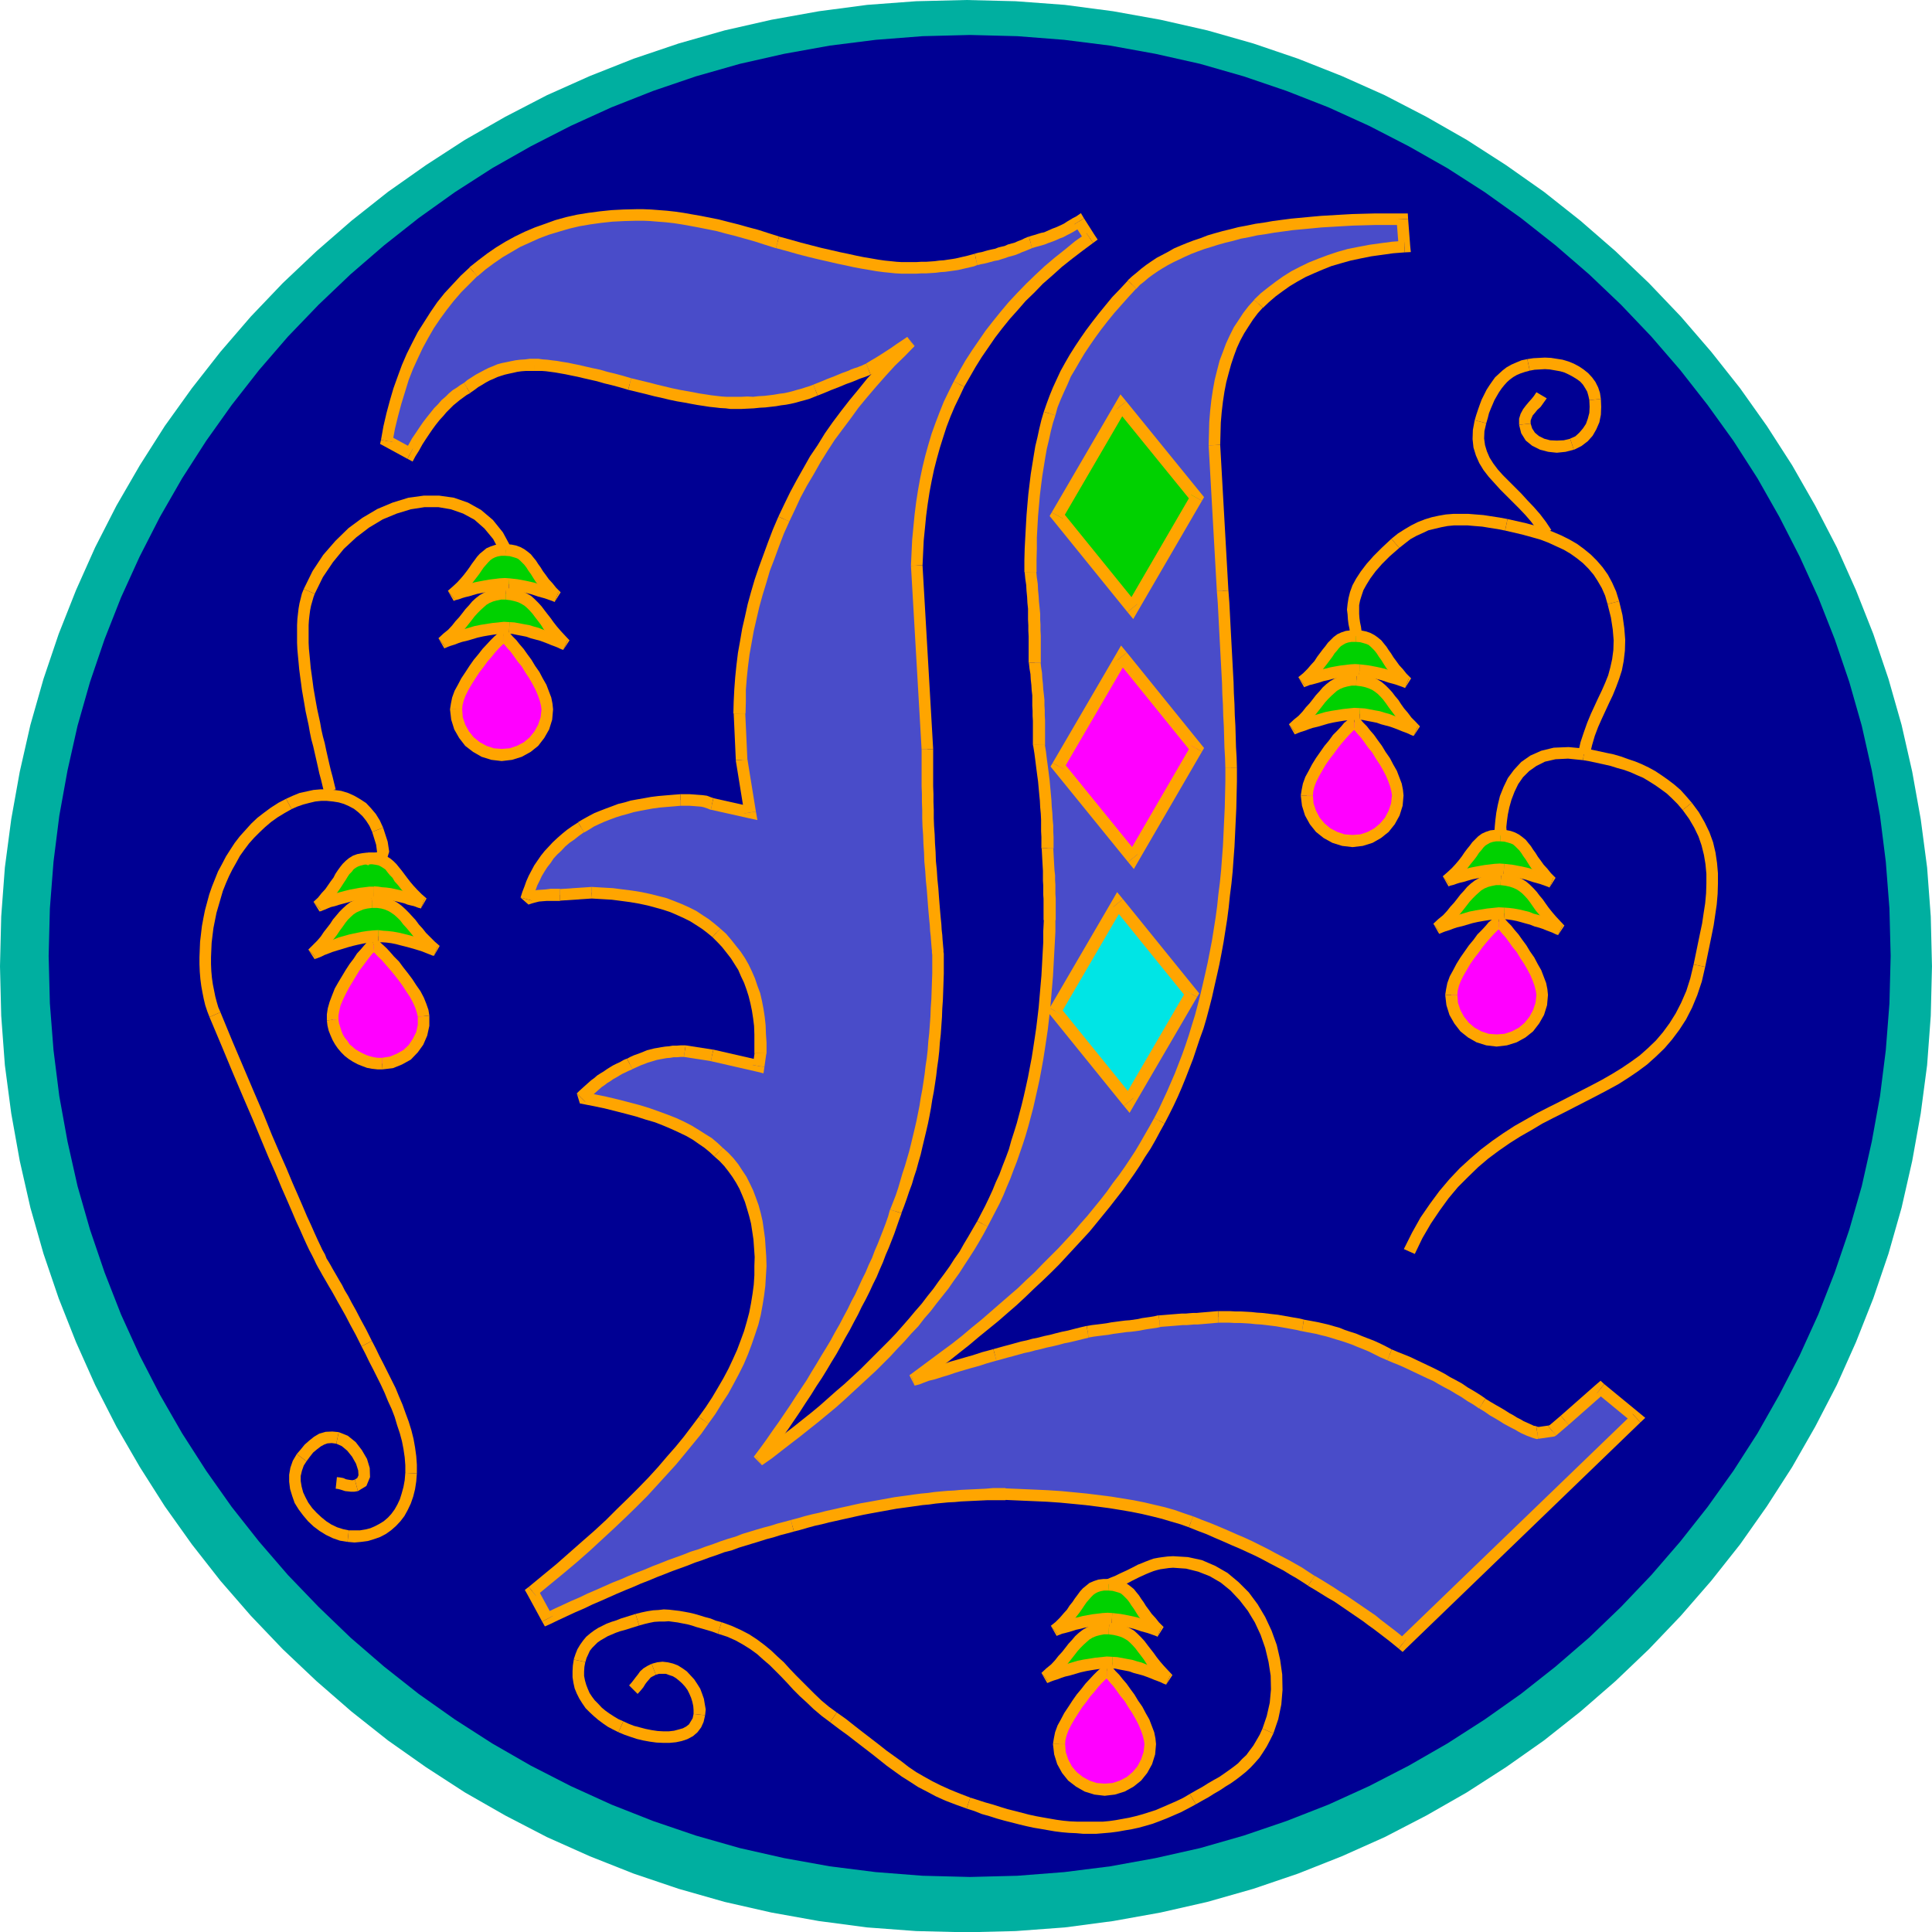 <svg xmlns="http://www.w3.org/2000/svg" width="6.354in" height="610.08" fill-rule="evenodd" stroke-linecap="round" preserveAspectRatio="none" viewBox="0 0 6354 6355"><style>.pen1{stroke:none}.brush4{fill:#f0f}.brush5{fill:orange}.brush6{fill:#00d100}</style><path d="m0 3178 4-164 12-161 21-159 28-156 35-154 43-151 50-148 57-144 63-141 70-137 77-133 82-129 89-124 94-120 100-116 105-110 111-105 115-100 120-95 125-88 128-83 133-76 137-71 141-63 144-57 148-50 151-43 154-35 156-28 159-21 161-12 164-4 163 4 162 12 159 21 156 28 154 35 151 43 147 50 144 57 141 63 137 71 133 76 129 83 125 88 120 95 115 100 110 105 105 110 100 116 95 120 88 124 83 129 76 133 71 137 63 141 57 144 50 148 43 151 35 154 28 156 21 159 12 161 4 164-4 163-12 162-21 159-28 156-35 154-43 151-50 147-57 144-63 141-71 137-76 133-83 129-88 125-95 120-100 115-105 110-110 105-115 100-120 95-125 88-129 83-133 76-137 71-141 63-144 57-147 50-151 43-154 35-156 28-159 21-162 12-163 4-164-4-161-12-159-21-156-28-154-35-151-43-148-50-144-57-141-63-137-71-133-76-128-83-125-88-120-95-115-100-111-105-105-110-100-115-94-120-89-125-82-129-77-133-70-137-63-141-57-144-50-147-43-151-35-154-28-156-21-159-12-162-4-163z" class="pen1" style="fill:#00afa0"/><path d="m160 3144 4-156 12-154 19-151 27-149 33-147 41-144 48-141 54-137 61-134 67-131 73-127 79-123 84-118 90-115 95-110 101-105 105-100 110-95 114-90 119-85 123-79 127-72 131-67 134-61 137-54 141-48 144-41 146-33 150-27 151-19 154-12 156-4 156 4 154 12 151 19 149 27 147 33 143 41 141 48 138 54 134 61 130 67 127 72 123 79 119 85 114 90 110 95 105 100 100 105 95 110 90 115 85 118 79 123 72 127 67 131 61 134 54 137 48 141 41 144 33 147 27 149 19 151 12 154 4 156-4 156-12 154-19 151-27 149-33 147-41 143-48 141-54 138-61 134-67 130-72 127-79 123-85 119-90 114-95 110-100 105-105 101-110 95-114 90-119 84-123 79-127 73-130 67-134 61-138 54-141 48-143 41-147 33-149 27-151 19-154 12-156 4-156-4-154-12-151-19-150-27-146-33-144-41-141-48-137-54-134-61-131-67-127-73-123-79-119-84-114-90-110-95-105-101-101-105-95-110-90-114-84-119-79-123-73-127-67-130-61-134-54-138-48-141-41-143-33-147-27-149-19-151-12-154-4-156z" class="pen1" style="fill:#000093"/><path d="M1094 3354v-16l3-18 5-19 8-20 9-21 11-20 12-20 12-20 12-19 13-17 11-16 11-13 10-12 8-8 6-6 3-2 3 2 6 4 9 8 11 11 12 12 13 15 15 16 14 18 15 19 14 19 13 20 13 19 10 19 8 19 6 18 3 16v30l-6 28-12 26-16 23-20 20-25 14-27 11-30 4h-15l-16-2-14-3-14-5-14-6-13-7-13-8-11-9-11-10-9-12-9-12-7-12-6-14-5-14-4-15-2-15z" class="pen1 brush4"/><path fill-rule="nonzero" d="M1226 3088h-1l-13 6-7 7-8 9-11 13-12 13-11 17-13 17-13 20-12 20-12 20-12 21-9 23-8 21-6 21-3 20v20l38-4v-12l3-16 4-17 8-19 9-19 10-19 12-20 12-20 11-18 13-17 11-15 10-13 9-11 8-7 5-5-7 2h-1z" class="pen1 brush5"/><path fill-rule="nonzero" d="m1412 3340-3-19-7-20-8-20-11-21-14-20-13-20-15-20-15-19-14-19-16-16-13-15-12-13-12-11-10-9-7-5-16-5 4 38-10-1 5 3 8 7 10 11 12 11 13 15 14 16 14 17 15 19 13 18 13 20 12 18 9 17 8 18 5 16 3 13z" class="pen1 brush5"/><path fill-rule="nonzero" d="m1258 3517 34-4 30-12 29-16 23-24 18-25 13-30 7-32v-34l-38 4v26l-5 24-11 22-14 21-17 16-21 12-24 10-26 4z" class="pen1 brush5"/><path fill-rule="nonzero" d="m1075 3356 2 17 4 17 6 15 7 16 8 14 9 13 11 13 12 12 13 10 14 9 15 8 15 6 16 6 16 3 18 2h17l-2-38h-13l-14-2-12-3-12-4-13-6-11-6-12-7-9-8-10-8-7-11-9-11-6-10-5-12-4-13-4-13-2-13z" class="pen1 brush5"/><path d="M1244 3079h-17l-17 2-18 3-19 4-18 4-18 5-17 5-17 6-16 5-14 5-13 5-11 5-9 4-7 2-5 2-1 1 16-15 14-15 13-15 11-15 11-14 10-14 9-13 10-13 9-11 10-10 11-10 11-8 13-6 14-6 16-3 18-2h18l17 2 14 4 14 6 12 7 11 8 11 10 11 11 10 12 11 12 11 14 12 14 12 14 14 15 16 15 17 15-1-1-4-1-6-2-8-3-10-4-11-4-13-4-13-5-15-4-15-4-16-4-16-4-16-3-16-2-15-1-15-1z" class="pen1 brush6"/><path fill-rule="nonzero" d="m1014 3123 21 32 2-2h2l8-3 10-4 10-5 13-5 13-5 16-5 17-5 16-5 18-5 17-4 19-4 17-3 15-2 16 1v-40l-18 1-19 2-19 3-19 4-19 4-18 5-18 5-17 7-16 5-15 5-13 5-12 5-8 4-6 1-8 4 21 32z" class="pen1 brush5"/><path fill-rule="nonzero" d="m1222 2948-20 2-19 3-16 7-15 7-13 10-12 11-11 11-10 12-11 13-9 14-10 13-11 14-10 15-12 14-14 14-15 15 26 28 17-15 14-16 14-16 12-15 11-14 10-15 9-12 9-13 8-10 9-9 10-9 9-6 11-5 12-5 13-3 16-2z" class="pen1 brush5"/><path fill-rule="nonzero" d="m1427 3144 19-33-16-14-15-15-14-14-11-14-12-13-11-15-11-12-11-12-12-12-12-11-12-9-14-8-16-7-17-5-20-2h-20l2 38h16l14 2 11 3 12 5 10 6 10 7 10 9 10 10 9 12 11 12 11 13 12 15 13 14 14 16 17 15 18 16 19-33z" class="pen1 brush5"/><path fill-rule="nonzero" d="M1244 3099h14l14 1 15 2 15 3 15 4 16 4 15 4 14 4 13 4 13 4 10 4 10 4 8 3 7 3h3l1 1 14-36-1-1-5-2-5-1-8-3-10-4-12-4-13-4-13-6-16-4-15-4-16-4-17-4-17-3-17-2-16-1-16-2z" class="pen1 brush5"/><path d="M1230 2935h-14l-15 2-16 2-15 3-16 3-15 4-15 4-15 4-13 4-13 4-11 4-9 4-8 3-6 2-4 1-1 1 16-15 13-15 12-14 10-14 9-13 9-13 7-12 7-11 7-10 8-9 8-9 9-7 10-6 11-4 14-3 15-2h16l14 2 12 3 11 5 10 6 9 7 8 9 8 10 9 10 8 12 10 12 10 13 12 14 13 14 15 15 17 15h-1l-3-2-5-1-7-2-8-3-10-3-11-3-11-4-13-3-13-3-13-3-14-3-13-2-14-1-13-2h-12z" class="pen1 brush6"/><path fill-rule="nonzero" d="m1031 2966 20 32 1-1h3l7-3 8-3 9-4 10-4 13-3 12-4 15-4 15-4 14-4 16-3 14-3 15-2 14-2h13v-38h-15l-16 2-17 2-16 3-16 3-16 4-15 4-15 4-14 4-13 5-12 4-9 4-8 3-5 1-5 2-1 1 20 32z" class="pen1 brush5"/><path fill-rule="nonzero" d="m1208 2804-17 2-16 3-14 5-13 8-11 9-10 10-8 10-8 11-8 12-6 12-9 12-9 13-9 13-12 13-12 15-15 14 26 28 17-16 14-15 12-15 11-15 9-13 9-14 8-12 6-10 6-9 8-8 6-8 7-5 7-4 8-3 12-3 13-2z" class="pen1 brush5"/><path fill-rule="nonzero" d="m1384 2988 19-33-16-14-14-14-13-14-11-13-10-13-9-12-9-12-9-11-8-10-10-10-11-9-12-7-14-6-14-4-17-2h-18l2 38h14l11 2 10 2 8 4 8 5 7 5 6 8 8 10 9 9 7 12 11 12 10 13 13 15 13 14 16 16 18 16 19-33z" class="pen1 brush5"/><path fill-rule="nonzero" d="M1230 2954v1l10-1 13 2 14 1 11 2 14 3 13 3 13 3 12 3 10 4 12 3 9 2 8 3 8 3h3l1 1 3 1 14-36 1 1-5-3-7-2-6-1-8-3-11-4-10-3-12-4-14-3-13-3-13-3-14-3-15-2-14-1-13-2-14-1v1z" class="pen1 brush5"/><path d="m1500 2333 2-16 4-18 7-19 10-19 11-20 13-20 13-20 14-19 14-18 14-17 13-15 12-13 11-11 9-8 6-6 4-2 3 2 5 5 8 8 10 11 11 13 12 15 12 17 14 18 12 20 13 19 11 20 11 20 8 20 7 19 4 18 2 16-3 30-9 28-14 25-18 23-22 18-26 14-28 9-30 3-30-3-28-9-25-14-23-18-18-23-14-25-9-28-3-30z" class="pen1 brush4"/><path fill-rule="nonzero" d="M1657 2073h-3l-13 6-7 7-9 8-12 12-12 13-14 15-14 18-15 18-14 20-13 20-14 21-11 21-11 20-8 22-4 20-3 19h40l1-13 4-16 6-16 9-18 11-19 12-19 13-20 14-18 13-18 14-16 12-15 12-13 10-10 9-8 5-5-5 2h-3z" class="pen1 brush5"/><path fill-rule="nonzero" d="m1819 2333-2-19-4-20-8-21-8-21-12-21-11-21-14-20-12-20-14-19-12-17-13-15-11-14-11-11-8-9-6-6-16-6v38l-10-2 4 4 8 7 9 11 11 12 11 15 12 17 14 17 12 20 12 18 11 19 10 19 8 19 6 17 4 16 2 13zm-169 170 34-4 32-10 29-16 25-20 20-26 16-28 10-32 3-34h-38l-3 26-8 24-12 22-16 20-19 16-23 12-24 8-26 2zm-170-170 4 34 10 32 16 28 20 26 26 20 28 16 32 10 34 4v-40l-26-2-24-8-22-12-20-16-16-20-12-22-8-24-2-26z" class="pen1 brush5"/><path d="M1675 2065h-17l-18 1-18 2-19 3-18 3-19 4-17 5-17 5-17 4-14 5-13 5-12 4-9 3-7 3-4 1-2 1 17-15 16-14 14-15 12-14 12-14 11-14 10-13 11-12 10-11 11-10 11-9 12-7 14-6 14-4 17-3h18l18 2 15 3 15 5 12 6 12 7 10 9 10 10 10 11 9 12 10 13 10 13 10 15 12 14 13 16 14 15 16 16-1-1-4-1-6-3-7-3-10-4-11-4-12-5-13-5-15-5-15-5-15-4-15-5-16-3-16-3-15-3-14-1z" class="pen1 brush6"/><path fill-rule="nonzero" d="m1442 2099 19 33h1l5-2 7-3 8-3 13-4 13-5 12-4 17-4 17-5 17-5 18-4 17-3 19-3 17-2h17l15-1 2-38-19-1-19 2-19 2-19 3-19 3-20 4-17 5-17 5-17 4-16 6-13 5-11 4-10 3-7 3h-3l-3 2 19 33z" class="pen1 brush5"/><path fill-rule="nonzero" d="M1665 1934h-21l-19 3-17 5-16 7-14 8-13 10-12 11-10 12-12 13-10 13-11 14-12 13-11 14-13 14-16 13-16 15 24 30 18-15 16-15 15-16 13-14 12-15 11-14 10-13 10-11 10-10 10-9 9-8 10-6 12-5 11-3 15-3h15z" class="pen1 brush5"/><path fill-rule="nonzero" d="m1852 2138 21-32-15-16-13-14-13-15-11-14-10-14-11-14-10-13-9-12-11-12-11-11-12-11-14-8-14-7-17-6-17-3-20-2-2 38 16 2 13 3 13 4 10 5 10 6 8 7 9 9 9 10 9 12 10 13 9 12 10 16 13 14 13 17 15 16 17 16 21-32z" class="pen1 brush5"/><path fill-rule="nonzero" d="m1674 2084 12 1 14 3 16 3 15 3 14 5 15 4 15 4 14 5 13 5 12 5 11 4 10 4 6 3 7 3 4 1v1l16-36-2-1-4-1-5-3-8-3-10-4-11-4-12-5-13-5-16-5-15-6-15-4-16-5-17-3-16-3-16-3-16-1z" class="pen1 brush5"/><path d="M1674 1921h-30l-15 2-16 2-16 3-16 3-15 3-15 4-13 4-13 3-11 4-10 3-8 2-6 2-4 2h-1l17-14 15-14 13-14 11-14 10-13 9-12 8-12 8-11 8-10 8-9 9-8 9-7 11-5 12-4 14-2h16l16 1 13 3 12 4 10 5 9 7 9 8 7 8 8 10 7 11 8 11 8 13 9 13 11 14 12 14 13 15 16 16-4-2-12-4-17-6-22-7-25-8-26-6-26-5-25-3z" class="pen1 brush6"/><path fill-rule="nonzero" d="m1473 1943 19 33h1l4-2 4-1 8-2 11-4 10-3 13-3 13-4 14-4 15-3 16-3 15-3 15-2 14-2 15 1 13-1 2-38-15-1-17 1-16 2-17 2-17 3-16 3-15 3-16 4-13 4-13 3-12 5-9 2-8 2-8 3-4 2h-1l19 33z" class="pen1 brush5"/><path fill-rule="nonzero" d="M1664 1790h-18l-17 2-15 5-14 6-11 9-11 9-9 10-8 11-9 12-8 12-8 11-10 13-11 13-12 13-14 13-16 14 24 30 18-14 16-15 14-15 11-15 10-13 10-13 8-12 7-10 8-9 7-8 7-7 7-5 8-4 9-3 11-2h14z" class="pen1 brush5"/><path fill-rule="nonzero" d="m1824 1980 20-32-15-15-12-15-12-13-10-14-9-12-8-13-8-11-7-11-9-11-8-10-11-9-11-8-13-7-14-5-15-3-18-1-2 38 14 1 11 3 10 3 7 3 7 6 7 7 6 6 7 9 7 11 8 11 8 13 9 14 12 14 12 15 14 15 17 17 20-32z" class="pen1 brush5"/><path fill-rule="nonzero" d="m1673 1940 23 3 25 5 25 6 24 8 22 6 17 6 11 4 4 2 14-36-4-2-13-4-17-6-22-8-26-8-27-6-27-5-27-3zm-449 796 13 42 3 23v4-2l-10 1h-17l-21 7-17 19 36 16 3-3 5-1h13l18-1 22-14 8-26-5-33-15-46z" class="pen1 brush5"/><path fill-rule="nonzero" d="m959 2661 18-8 20-7 19-5 21-5 19-2h19l20 2 19 3 17 5 16 7 17 9 14 11 14 13 12 15 11 17 9 20 36-14-11-24-13-21-16-19-16-17-20-13-19-11-20-9-23-7-23-3-22-2h-23l-23 2-23 5-23 5-22 9-22 10z" class="pen1 brush5"/><path fill-rule="nonzero" d="m725 3329-7-16-5-17-5-19-4-20-4-20-3-21-2-22-1-23v-23l1-24 1-23 3-25 3-24 5-25 5-25 7-24 7-24 7-24 10-25 10-23 11-22 13-23 12-22 15-21 15-20 17-19 18-18 18-17 20-17 21-15 23-14 23-13-18-34-25 13-25 16-23 17-22 17-20 19-18 20-19 21-17 22-15 23-14 22-13 25-13 24-10 25-10 25-9 26-7 26-7 26-5 25-5 27-3 26-3 25-1 25-1 26v23l1 25 2 24 3 23 4 22 4 20 5 21 7 21 7 18z" class="pen1 brush5"/><path fill-rule="nonzero" d="m1223 4410-19-38-18-33-15-29-14-25-12-23-11-18-9-18-9-15-8-14-7-12-7-12-6-11-7-12-7-11-5-13-9-16-7-15-9-19-10-22-11-25-13-28-14-33-16-37-18-41-20-48-23-52-25-58-27-67-31-72-34-80-37-87-40-97-36 16 40 95 37 89 34 80 31 72 27 65 25 60 23 52 20 48 18 41 16 37 14 33 13 28 11 25 10 22 9 19 9 17 7 14 7 15 7 13 7 12 6 11 7 12 7 12 8 14 9 15 9 16 11 20 12 21 14 25 15 29 18 33 19 38z" class="pen1 brush5"/><path fill-rule="nonzero" d="M1371 4846v-29l-2-28-4-29-5-28-7-28-9-29-10-27-10-28-12-28-11-27-14-28-13-26-13-26-13-25-12-25-13-25-34 18 13 25 12 25 13 25 13 26 13 26 12 26 11 27 12 26 10 26 8 27 9 27 7 26 5 26 4 27 2 26v25z" class="pen1 brush5"/><path fill-rule="nonzero" d="m1143 5071 23 2 22-2 22-3 20-6 20-7 19-10 17-12 16-14 15-16 13-17 11-20 10-21 8-23 6-24 4-26 2-26-38-2-2 24-4 22-6 22-6 19-8 17-9 16-11 15-11 12-14 12-13 8-15 8-16 7-16 4-18 3h-37z" class="pen1 brush5"/><path fill-rule="nonzero" d="m976 4782-13 22-8 23-4 23v23l3 24 7 23 8 23 13 21 15 20 16 19 18 17 20 15 21 13 23 11 23 8 25 4 4-38-19-4-19-6-19-9-17-11-16-13-16-15-14-15-13-18-9-17-8-17-5-19-3-18v-17l4-17 6-17 9-14z" class="pen1 brush5"/><path fill-rule="nonzero" d="m1114 4710-21-2-22 1-21 6-17 10-15 12-16 14-13 16-13 15 32 24 11-15 11-14 12-10 13-10 11-6 11-4 14-1 15 2z" class="pen1 brush5"/><path fill-rule="nonzero" d="m1177 4904 28-17 12-29-1-30-9-30-17-29-20-26-26-21-30-12-8 38 18 8 18 15 16 20 13 23 7 22 1 16-4 9-8 5z" class="pen1 brush5"/><path fill-rule="nonzero" d="m1104 4896 8 1 7 2 7 2 9 3 10 1 9 1h11l12-2-10-38-6 2h-5l-7-1-6-1-5-1-9-4-11-2-10-1zm-69-2943 27-55 33-49 36-44 41-38 42-32 45-27 46-19 46-14 45-7h46l41 7 40 14 37 20 33 29 29 35 23 44 36-16-27-50-33-41-39-33-43-24-46-16-49-7h-50l-51 7-52 16-50 21-49 29-46 34-43 42-40 46-35 53-29 59z" class="pen1 brush5"/><path fill-rule="nonzero" d="m1104 2596-5-20-5-21-6-22-5-21-5-22-5-22-5-24-6-22-5-22-4-23-5-23-5-23-4-22-4-23-4-23-3-23-3-22-3-21-2-22-2-21-2-20-1-20v-58l1-16 2-18 2-15 3-15 4-14 4-14 4-11-36-16-6 15-4 16-4 16-3 17-2 17-2 18-1 20v58l1 22 2 22 2 21 2 22 3 23 3 22 3 23 4 23 4 23 4 24 5 23 5 23 4 23 5 24 6 22 5 22 5 22 5 22 5 23 6 22 5 21 5 20z" class="pen1 brush5"/><path d="m1751 5234 46-38 45-37 43-37 42-37 40-36 39-36 37-36 36-35 35-35 33-35 31-34 30-34 29-34 27-33 26-33 24-33 23-32 21-33 20-32 18-32 17-32 15-31 14-32 12-32 11-31 10-32 8-31 6-32 5-31 4-31 2-32 1-31v-31l-2-29-2-29-4-28-4-27-6-25-7-25-8-24-9-23-10-22-11-21-13-20-13-19-15-19-16-17-18-16-16-15-18-15-20-13-21-14-22-13-24-12-26-12-27-11-29-11-31-10-32-10-34-9-35-9-37-9-39-8-41-8 9-9 9-9 10-8 9-8 9-8 10-8 9-7 10-7 10-6 10-7 10-6 10-6 11-6 11-5 11-6 12-5 10-5 11-5 10-4 11-4 10-4 11-4 11-3 11-3 11-2 11-2 12-2 12-1 12-2h12l13-1h13l90 14 153 35 6-42v-35l-1-28-1-28-3-26-4-26-5-25-6-25-8-23-8-23-10-22-10-22-12-20-13-20-15-19-15-19-16-18-18-17-18-15-18-14-20-13-20-13-22-11-22-10-24-10-25-9-26-7-27-7-28-6-30-5-31-4-31-4-34-2-34-2-104 7h-30l-15 1-13 1-14 1-13 3-13 3-13 5 5-18 7-17 6-17 8-17 8-16 9-16 10-15 11-15 11-15 13-14 13-13 14-14 15-13 16-12 16-12 18-12 17-10 17-10 18-9 19-8 18-7 19-7 20-7 20-5 20-6 21-4 22-4 22-4 23-3 23-2 24-2 24-2h30l14 1 13 1 13 1 12 2 11 4 11 4 125 28-28-173-7-153 1-39 1-39 3-39 4-39 5-40 7-39 7-40 9-39 9-40 11-40 12-40 13-41 15-40 15-41 16-42 18-41 19-40 19-40 21-39 22-38 22-39 24-37 24-38 26-36 27-36 27-36 29-35 29-35 31-34 31-34 33-33 33-33-18 12-18 12-17 12-17 11-17 11-17 11-17 10-18 11-7 3-7 3-8 3-8 3-9 3-10 4-9 4-11 4-11 4-12 5-12 5-13 5-13 5-14 6-15 6-15 6-13 5-14 5-13 4-15 4-14 4-16 4-15 3-16 2-17 3-17 2-17 2-19 1-18 2h-20l-20 1h-35l-15-1-17-1-17-2-18-2-19-3-20-3-21-4-22-4-23-4-24-5-25-6-26-6-27-7-29-7-29-7-27-8-26-7-25-6-24-7-23-5-22-5-21-5-20-4-19-4-18-3-17-3-16-2-15-2-14-1-14-1h-27l-15 1-15 1-15 2-14 3-14 3-14 3-14 4-13 5-14 6-13 6-13 7-14 8-13 8-13 9-13 10-12 7-11 8-12 8-12 10-11 10-12 11-12 13-11 12-12 14-12 15-12 16-11 16-12 18-12 18-11 20-12 20-77-42 8-44 10-42 11-41 12-40 13-39 14-37 16-36 17-35 18-34 20-33 21-32 22-31 23-29 26-29 26-27 28-27 28-23 28-21 29-20 30-18 30-17 32-15 32-14 33-12 33-11 35-10 35-8 36-6 37-5 38-4 39-2 40-1h24l24 1 25 2 26 2 27 3 27 4 28 5 28 5 30 6 30 6 30 8 32 8 32 9 33 9 34 11 35 11 37 10 35 10 35 9 32 8 31 7 30 7 29 6 27 6 26 5 24 4 23 4 22 3 20 2 19 2 18 1h49l16-1h16l15-1 15-1 15-2 15-1 14-2 14-2 13-2 13-3 13-3 13-3 12-3 12-4 12-3 11-2 11-3 11-3 12-3 11-2 11-4 11-3 10-3 11-4 11-3 12-4 11-5 11-4 11-5 12-5 10-3 11-3 10-3 10-3 10-3 10-4 10-4 9-4 10-4 10-4 10-5 10-5 10-6 10-6 10-6 10-6 35 55-36 26-34 27-34 27-32 28-31 28-29 29-29 29-27 30-26 30-25 31-24 31-22 32-22 32-21 33-19 33-19 34-16 33-16 33-14 34-13 34-12 35-11 36-10 36-9 36-8 38-7 38-6 39-5 39-4 41-4 41-2 41-2 43 35 604v122l1 25v26l1 27v27l1 27 2 28 1 28 2 29 1 30 3 30 2 31 3 29 2 27 2 26 2 24 2 22 2 20 1 18 2 17 1 15 1 12 1 12 1 9v7l1 6v64l-1 29-1 29-1 28-2 28-1 28-2 28-2 28-3 27-2 28-3 27-4 27-3 26-4 27-4 26-5 26-4 26-5 26-5 25-6 26-6 25-6 25-6 25-7 24-7 25-8 24-7 24-8 24-8 24-9 24-9 23-7 22-8 23-8 22-9 23-9 23-10 23-9 24-11 24-10 24-12 24-11 24-12 25-13 24-12 25-14 26-13 25-15 26-14 26-15 26-16 26-16 27-16 26-17 27-18 28-18 27-18 28-19 28-19 28-20 28-20 29-21 29-21 29 32-23 32-24 31-24 30-23 30-24 29-23 29-24 28-24 27-24 27-24 26-24 26-24 25-24 24-24 24-24 23-24 23-24 22-25 22-24 20-25 21-24 19-25 20-25 18-24 18-25 18-25 16-25 17-25 15-25 15-25 15-26 14-25 13-25 13-25 13-26 12-26 11-27 12-27 10-27 11-28 10-28 9-29 9-28 9-30 8-30 8-30 7-30 7-31 7-32 6-32 6-32 5-32 5-33 5-34 4-34 4-34 3-35 3-35 3-35 2-36 2-37 2-36 1-37 1-38v-71l-1-14v-30l-1-15v-16l-1-17-1-17-1-18-1-19-1-19v-37l-1-19v-19l-1-20-1-20-2-21-1-21-2-21-2-22-2-22-3-23-3-23-3-23-3-24-4-25v-80l-1-17v-16l-1-17v-17l-1-18-2-17-1-17-2-18-1-18-3-18-2-18v-87l-1-18v-18l-1-18v-19l-1-19-2-19-1-19-2-20-1-20-3-20-2-21v-39l1-38 1-37 2-36 2-35 3-35 3-34 4-33 4-32 5-31 5-31 5-29 7-29 6-28 7-28 8-26 8-26 10-26 11-26 12-26 12-27 15-26 15-26 16-26 18-27 18-26 20-27 21-27 22-27 23-27 25-27 25-27 13-13 15-12 14-12 16-12 16-11 17-11 18-10 19-10 19-10 20-9 21-9 21-8 23-8 23-8 23-7 25-7 25-6 26-7 27-5 28-6 28-4 29-5 30-4 30-4 32-3 32-3 32-3 34-2 34-2 35-2 36-1 37-1h91l7 90-39 3-37 5-36 5-36 7-34 7-32 9-32 10-31 12-29 12-28 13-28 15-26 16-24 17-24 18-23 19-21 20-18 20-16 21-15 23-15 23-13 25-12 26-10 27-10 28-8 30-8 31-6 32-5 33-4 35-3 36-1 37-1 38 27 479 3 39 2 38 2 39 2 38 2 37 2 37 2 37 2 37 1 36 2 36 1 36 2 35 1 35 1 35 2 34 1 34v44l-1 44-1 43-2 42-2 42-2 42-3 40-3 41-4 40-5 39-4 39-5 38-6 38-6 38-7 37-7 36-8 36-8 35-8 35-9 35-9 34-10 33-11 33-11 33-11 32-12 31-12 31-13 31-13 30-14 30-14 29-15 29-15 27-15 27-16 28-17 27-17 27-18 27-19 27-20 27-20 27-21 27-22 27-22 27-23 27-23 26-25 27-25 27-25 26-27 27-27 27-28 26-28 27-29 26-30 26-31 27-31 26-32 26-32 27-33 26-34 26-35 26-35 26-36 26 16-5 15-5 16-6 17-5 16-5 16-5 17-5 17-6 17-5 17-5 17-5 18-5 17-5 18-6 18-5 18-5 18-5 18-5 19-5 18-5 18-5 19-4 18-5 19-4 19-5 19-4 20-5 19-5 20-4 20-5 20-5 21-5 17-3 16-2 16-2 16-2 16-3 15-2 15-2 15-2 14-1 15-2 14-2 14-3 13-2 14-2 13-2 13-3 13-1 13-1 12-1 13-1 12-1 12-1h13l12-1 12-1h12l11-1 12-1 12-1 12-1 11-1 12-1h36l18 1h18l18 1 17 1 18 2 17 1 17 2 17 2 17 2 17 3 17 3 17 3 17 3 17 4 16 3 16 3 16 3 16 4 17 4 17 5 17 5 17 6 18 6 18 6 19 8 18 7 20 8 19 9 20 10 21 10 19 8 20 8 19 8 19 9 19 9 19 9 19 9 19 9 18 10 19 11 19 10 19 11 19 12 19 12 20 12 19 13 18 11 17 11 16 9 15 9 14 9 13 7 12 7 12 6 10 6 10 5 9 4 9 4 7 3 7 2 6 2 6 2 49-7 41-35 118-104 118 97-770 743-16-13-16-13-17-13-17-13-17-13-17-13-18-13-19-13-19-13-19-13-19-13-20-13-21-13-21-13-21-13-22-13-20-13-20-13-21-12-22-13-23-12-23-12-24-13-24-12-25-12-26-12-26-11-27-12-28-12-28-12-29-11-30-12-29-10-31-10-31-9-33-8-34-8-35-7-36-6-37-6-39-5-40-5-41-4-42-4-44-3-45-2-46-2-47-2h-42l-21 1-21 1-21 1-21 1-21 1-21 2-21 1-22 2-21 2-21 3-22 2-22 3-21 3-22 3-22 3-22 4-22 4-22 4-22 4-22 4-23 5-22 5-23 5-22 5-23 5-23 6-23 5-23 6-24 7-23 6-22 6-23 6-22 7-23 6-23 7-23 7-23 7-23 8-24 8-24 7-24 9-24 8-24 9-25 8-25 10-25 9-25 9-25 10-26 10-26 11-26 10-26 11-26 11-27 11-27 12-27 12-28 12-27 13-28 12-28 13-28 13-29 14-49-90z" class="pen1" style="fill:#494cc9"/><path fill-rule="nonzero" d="m2298 4660-24 32-25 33-27 33-29 33-29 34-31 34-33 34-35 35-36 35-36 36-39 36-40 35-42 37-42 37-45 37-46 38 24 30 46-38 45-37 44-37 42-37 40-37 39-36 38-36 36-35 35-35 33-36 31-34 31-34 29-35 27-33 27-33 24-34z" class="pen1 brush5"/><path fill-rule="nonzero" d="M2481 4164v30l-2 31-4 30-5 31-6 31-8 30-9 31-11 30-12 32-14 31-14 30-17 32-18 31-19 32-21 32-23 32 32 22 23-32 21-34 21-32 18-33 17-32 16-32 14-33 12-32 11-32 11-33 8-32 6-33 5-31 4-32 2-33 2-32zm-132-361 1 1 17 15 15 16 14 18 13 18 12 19 11 20 9 21 9 22 7 23 7 24 6 24 4 26 4 27 2 28 2 29-1 30h40l-1-32-2-29-2-30-4-29-4-28-6-26-7-26-9-25-9-24-11-23-11-22-14-21-13-20-16-20-17-18-19-17 1 1z" class="pen1 brush5"/><path fill-rule="nonzero" d="m1897 3596 10 33 41 8 39 8 36 9 35 9 34 9 31 10 31 9 28 11 26 11 26 12 23 11 21 12 20 14 19 13 17 14 15 14 28-28-17-16-19-16-21-13-22-14-23-14-25-13-26-12-28-11-30-11-31-11-33-10-34-9-35-9-38-9-39-8-41-8 10 33z" class="pen1 brush5"/><path fill-rule="nonzero" d="m2062 3482 1-1-12 5-12 7-11 5-12 6-10 6-11 7-10 7-10 6-11 7-9 8-11 8-9 8-9 8-10 9-10 9-9 9 28 28 9-9 8-9 10-7 9-8 9-8 9-8 9-6 9-7 10-6 10-7 9-5 10-6 10-6 11-5 10-5 12-5 1-1z" class="pen1 brush5"/><path fill-rule="nonzero" d="M2255 3438h-17l-13 1h-13l-12 2-12 1-13 2-11 2-12 2-12 3-12 3-12 5-10 4-11 4-11 4-11 5-11 6 18 34 9-4 11-5 9-4 11-4 10-4 10-3 10-3 10-3 10-2 11-2 11-2 12-1 12-2h11l13-1h12-3z" class="pen1 brush5"/><path fill-rule="nonzero" d="M2346 3452h-1l-90-14-6 38 90 14h-1z" class="pen1 brush5"/><path fill-rule="nonzero" d="m2476 3503 23-16-153-35-8 38 153 35 23-16-23 16 20 5 3-21z" class="pen1 brush5"/><path fill-rule="nonzero" d="m2481 3464 1-3-6 42 38 6 6-42 1-3z" class="pen1 brush5"/><path fill-rule="nonzero" d="M2481 3429v35h40v-35zm-138-347 17 17 15 16 15 19 14 18 12 19 12 19 9 21 10 21 8 22 7 22 6 24 5 24 4 26 3 24 1 28v27h40l-2-29-1-28-3-28-4-26-5-26-6-26-9-24-8-24-10-23-11-23-12-21-14-21-16-20-15-19-17-20-19-17z" class="pen1 brush5"/><path fill-rule="nonzero" d="M1947 2955h-2l34 2 33 2 31 4 30 4 29 5 28 6 26 7 25 7 24 8 23 10 22 10 20 10 19 12 20 13 17 13 17 14 26-28-19-16-19-15-20-13-21-14-24-12-22-10-25-10-26-10-27-7-28-7-28-6-31-5-32-4-31-4-35-2-34-2h-2z" class="pen1 brush5"/><path fill-rule="nonzero" d="m1842 2963 1-1 104-7-2-38-104 7 1-1z" class="pen1 brush5"/><path fill-rule="nonzero" d="m1712 2952 26 23 12-4 11-3 12-3 12-1 13-1h44v-40h-31l-15 2-13 1-16 1-14 3-15 3-14 6 26 23z" class="pen1 brush5"/><path fill-rule="nonzero" d="M1901 2704v1l-19 12-17 12-16 13-16 14-15 14-13 14-14 15-12 15-11 16-11 16-9 17-9 17-8 18-6 17-7 18-6 19 38 10 4-17 7-16 6-17 8-16 7-15 9-15 9-14 11-14 10-15 12-13 13-12 13-14 14-12 16-11 15-12 17-12v1z" class="pen1 brush5"/><path fill-rule="nonzero" d="M2238 2612h-1l-25 2-24 2-23 2-24 3-22 4-23 4-22 4-20 6-21 5-21 8-19 7-18 7-20 8-19 10-18 10-17 10 20 34 17-10 16-10 17-8 18-8 18-7 19-7 19-6 19-5 20-6 20-4 21-4 22-4 22-3 23-2 24-2 23-2h-1z" class="pen1 brush5"/><path fill-rule="nonzero" d="m2346 2625 4 1-12-4-13-5-15-2-14-1-13-1-14-1h-31v38h29l14 1 13 1 12 1 9 2 9 3 10 4 4 1-4-1 2 1h2z" class="pen1 brush5"/><path fill-rule="nonzero" d="m2448 2675 23-22-125-28-8 38 125 28 23-22-23 22 28 6-5-28z" class="pen1 brush5"/><path fill-rule="nonzero" d="M2420 2500v2l28 173 38-6-28-173v2z" class="pen1 brush5"/><path fill-rule="nonzero" d="m2412 2346 1 1 7 153 38-2-7-153 1 1z" class="pen1 brush5"/><path fill-rule="nonzero" d="m2560 1699-18 42-16 42-15 41-15 41-14 41-12 41-11 40-9 41-9 39-7 41-7 39-5 41-4 39-3 40-2 40-1 39h40l1-39v-38l3-38 4-39 5-39 7-39 7-39 9-39 9-39 11-40 12-39 12-41 15-39 15-41 16-42 18-40z" class="pen1 brush5"/><path fill-rule="nonzero" d="m3006 1140-24-30-34 33-33 34-31 34-32 34-29 36-29 35-28 36-27 36-26 37-24 39-25 37-22 39-22 39-21 39-20 41-19 40 36 16 19-40 18-39 21-39 22-37 22-39 23-37 24-37 26-35 27-36 26-36 29-35 29-34 30-34 31-34 33-32 32-33-24-30z" class="pen1 brush5"/><path fill-rule="nonzero" d="m2863 1232 3-1 18-11 17-10 18-12 17-11 17-11 17-12 18-12 18-12-22-32-18 12-18 12-17 12-17 11-17 11-16 10-17 10-18 11 3-1z" class="pen1 brush5"/><path fill-rule="nonzero" d="m2689 1301 15-6 15-6 14-6 13-5 13-5 12-5 12-5 11-4 11-4 10-4 9-4 8-3 9-3 8-3 8-3 6-3-14-36-8 3-6 3-8 3-7 3-10 3-11 4-8 4-11 4-11 4-12 5-12 5-13 5-13 5-14 6-15 6-15 6z" class="pen1 brush5"/><path fill-rule="nonzero" d="M2418 1345h20l20-1 21-1 19-2 19-1 17-2 18-2 17-3 16-2 16-3 17-4 14-4 15-4 14-4 15-6 13-5-14-36-13 5-13 4-12 4-15 4-14 4-15 4-14 3-16 2-17 3-16 2-17 2-19 1-17 2-19-1-20 1h-20zm-352-63 29 7 29 7 27 7 27 6 25 6 24 5 24 4 21 4 22 4 20 3 19 3 19 2 17 2 18 1 15 2h16v-40h-29l-16-1-17-2-17-2-19-3-20-3-20-4-23-4-22-4-24-5-25-6-25-6-27-7-29-7-29-7z" class="pen1 brush5"/><path fill-rule="nonzero" d="M1758 1220h25l13 1 15 2 15 2 17 3 17 3 19 4 20 4 21 5 22 5 22 5 24 7 25 6 26 7 27 8 10-38-27-8-26-7-25-6-24-7-24-5-22-5-21-5-20-4-19-4-19-3-17-3-17-2-15-2-15-1-14-2h-13zm-212 73 2-2 13-9 12-9 12-7 13-8 13-7 12-5 13-6 12-4 13-4 13-3 14-3 13-3 14-2 14-1h29v-40h-16l-15 2-16 1-16 2-15 3-14 3-15 3-15 4-14 6-15 6-14 7-13 7-15 8-14 9-14 9-13 11 2-2z" class="pen1 brush5"/><path fill-rule="nonzero" d="m1340 1509 26-8 12-19 11-20 11-17 12-18 11-16 11-15 12-15 12-13 10-12 12-12 11-11 11-9 11-9 11-8 11-8 11-6-20-34-13 8-11 8-13 8-13 11-11 11-13 11-12 14-12 12-12 15-12 15-13 17-11 16-12 18-13 19-11 20-12 21 26-8-18 34 17 9 9-17z" class="pen1 brush5"/><path fill-rule="nonzero" d="m1253 1447 10 20 77 42 18-34-77-42 10 20-38-6-3 13 13 7z" class="pen1 brush5"/><path fill-rule="nonzero" d="M1544 879v1l-29 27-26 28-27 29-24 30-22 32-21 33-21 33-18 35-18 36-16 37-14 38-14 39-12 41-11 41-10 43-8 45 38 6 8-43 10-41 11-41 12-39 12-39 14-36 16-35 16-34 18-33 19-33 21-31 22-30 22-28 25-29 26-26 27-27v1z" class="pen1 brush5"/><path fill-rule="nonzero" d="m2092 688-41 1-39 2-39 4-38 5-37 6-36 8-36 10-33 12-34 12-33 14-33 16-31 17-31 19-29 20-29 22-29 23 26 30 27-23 27-20 29-20 29-17 29-17 31-14 31-14 32-12 33-10 34-10 34-8 35-6 36-5 37-4 39-2 39-1zm470 90h1l-35-11-34-11-34-9-32-9-32-8-31-8-30-6-30-6-29-5-28-5-28-4-27-3-26-2-26-2-25-1h-24v38h24l23 1 24 2 26 2 27 3 26 4 28 5 27 5 30 6 30 6 29 8 32 8 32 9 32 9 34 11 35 11h1z" class="pen1 brush5"/><path fill-rule="nonzero" d="M2981 862h-15l-17-1-19-2-20-2-21-3-23-4-24-4-25-5-27-6-29-6-30-7-31-7-31-8-35-9-35-10-37-10-10 38 37 10 35 10 35 9 33 8 31 7 30 7 29 6 27 6 27 5 24 4 23 4 23 3 20 2 19 2 19 1h17zm225-28-2 1-11 3-11 3-13 3-13 3-13 3-12 2-14 2-13 2-15 1-15 2-14 1-15 1h-16l-16 1h-32v38h34l16-1h16l15-1 16-1 15-2 15-1 15-2 14-2 14-2 13-3 13-3 13-3 13-3 13-5-2 1z" class="pen1 brush5"/><path fill-rule="nonzero" d="m3384 778-3 1-12 5-10 5-11 4-11 5-11 3-11 3-11 5-9 2-12 3-10 4-10 2-13 3-11 3-10 3-11 2-12 3 8 38 12-3 11-2 12-3 11-3 11-3 12-2 12-4 10-3 11-4 11-3 11-3 13-5 11-5 11-4 12-5 12-5-3 1z" class="pen1 brush5"/><path fill-rule="nonzero" d="m3565 718-26-6-10 5-10 6-10 6-9 6-10 5-9 4-9 4-11 4-9 4-9 4-9 4-10 2-10 3-9 3-11 3-10 3 10 38 10-3 11-3 11-3 10-3 10-4 11-4 11-4 9-4 9-4 11-4 11-6 10-5 11-6 10-6 10-6 10-7-26-6 32-20-10-17-16 11z" class="pen1 brush5"/><path fill-rule="nonzero" d="m3595 799 5-26-35-55-32 20 35 55 5-26 22 32 15-11-10-15z" class="pen1 brush5"/><path fill-rule="nonzero" d="m3171 1272 19-33 19-33 20-32 22-32 22-32 23-30 25-31 26-29 26-30 29-28 28-29 31-27 31-28 34-27 34-26 35-26-22-32-37 26-34 28-34 27-33 28-31 29-30 29-29 30-28 30-26 31-25 31-25 32-22 32-22 32-22 34-19 33-19 35z" class="pen1 brush5"/><path fill-rule="nonzero" d="M3034 1859v2l2-43 2-41 4-40 4-41 5-38 6-39 7-37 8-38 9-35 10-36 11-35 11-34 13-34 14-33 16-33 15-32-34-18-17 34-16 33-14 35-13 34-13 36-11 37-10 36-9 37-8 38-7 39-6 39-5 40-4 41-4 42-2 41-2 43v2z" class="pen1 brush5"/><path fill-rule="nonzero" d="M3069 2464v-1l-35-604-38 2 35 604v-1z" class="pen1 brush5"/><path fill-rule="nonzero" d="m3083 2892-2-31-3-29-1-30-2-29-1-28-2-28-1-26v-27l-1-27v-26l-1-25v-122h-38v122l1 25v26l1 27v27l1 28 2 28 1 28 2 29 1 30 3 31 2 31zm21 252v-8l-1-5v-7l-1-10-1-12-1-11-1-16-2-17-1-18-2-20-2-22-2-24-2-25-2-28-3-29-38 4 3 29 2 26 2 27 2 24 2 22 2 20 1 18 2 17 1 14 1 13 1 12 1 8v7l1 7v4zm-139 846-1 1 9-23 9-25 8-24 9-24 7-24 8-24 7-26 7-24 6-26 6-25 6-25 6-26 5-25 5-27 4-26 5-26 4-26 4-27 3-26 4-28 3-27 2-28 3-27 2-29 2-28 1-28 2-28 1-28 1-29 1-30v-58h-38v58l-1 28-1 29-1 28-2 28-1 28-2 28-2 27-3 27-2 28-3 27-4 26-3 26-4 27-4 26-5 26-4 26-5 25-5 25-6 26-6 25-6 25-6 24-7 24-7 24-8 24-7 24-7 24-8 24-9 23-9 23-1 1z" class="pen1 brush5"/><path fill-rule="nonzero" d="m2484 4787 27 28 21-30 21-29 20-29 20-28 19-28 19-28 18-28 18-27 18-29 18-27 16-26 16-27 16-26 15-27 14-26 15-26 13-25 14-26 12-25 13-24 13-26 11-24 12-24 10-24 11-25 9-24 10-23 9-23 9-23 8-23 8-23 8-22-38-12-6 22-8 23-8 21-9 23-9 23-10 23-9 24-11 23-10 24-12 24-11 24-11 24-13 24-12 25-14 26-13 25-15 26-14 26-15 25-16 26-16 27-16 26-16 27-18 27-18 27-18 28-19 28-19 28-20 28-20 29-21 29-21 28 27 28z" class="pen1 brush5"/><path fill-rule="nonzero" d="m3214 4016-14 24-15 26-15 25-14 25-17 24-16 25-18 25-18 24-17 24-20 25-19 25-21 24-20 24-21 24-22 25-23 24-23 23-24 24-24 24-24 24-26 24-26 24-27 23-27 24-27 24-29 24-29 23-30 24-30 23-31 24-32 23-31 23 22 32 33-23 32-25 31-24 30-23 30-24 29-23 29-24 29-24 27-24 27-25 26-24 26-24 26-24 24-24 24-24 23-25 23-24 22-25 23-24 20-26 21-24 19-25 20-25 19-24 18-26 18-25 16-25 17-26 16-25 15-25 15-26 14-26z" class="pen1 brush5"/><path fill-rule="nonzero" d="M3432 3026h1l-2 38v36l-2 36-2 37-2 36-3 34-3 35-3 35-4 34-4 33-5 34-5 33-5 32-6 31-6 32-7 32-7 31-7 29-8 30-8 30-9 29-9 28-8 29-10 27-11 28-10 27-12 26-11 27-12 26-12 25-13 25-13 25 34 18 13-25 13-25 14-27 12-26 11-27 12-28 10-27 11-28 10-29 10-29 9-28 9-31 8-30 8-30 7-31 7-31 7-32 6-32 6-33 5-32 5-33 5-34 4-35 4-34 3-35 3-35 3-36 2-36 2-37 2-36 2-38v-38h1zm-7-236 1 1 1 19 1 19 1 18 1 17v33l1 15v30l1 14v70h40v-72l-1-14v-30l-1-15v-16l-2-17-1-17-1-18-1-19-1-19 1 1z" class="pen1 brush5"/><path fill-rule="nonzero" d="m3397 2450 1 3 4 25 3 23 3 24 3 23 3 22 2 22 2 22 2 20 1 21 2 21 1 20v38l1 19v37h40v-37l-1-19v-19l-2-21-1-20-2-21-1-21-2-22-2-22-2-22-3-24-3-23-3-22-3-25-4-25 1 3z" class="pen1 brush5"/><path fill-rule="nonzero" d="m3383 2179 1 3 2 18 3 17 1 18 2 18 1 17 2 17v34l1 17v16l1 17v79h40v-81l-1-17v-16l-1-17v-17l-2-19-2-17-1-17-2-18-1-18-3-19-2-18 1 3z" class="pen1 brush5"/><path fill-rule="nonzero" d="m3369 1881 1 2 2 21 3 20 1 19 2 20 1 20 2 19v36l1 19v18l1 18v86h40v-88l-1-18v-18l-1-17v-19l-2-21-2-19-1-18-2-20-1-21-3-20-2-21 1 2z" class="pen1 brush5"/><path fill-rule="nonzero" d="m3433 1354-8 27-7 29-6 28-7 29-5 30-5 31-5 31-4 33-4 33-3 34-3 36-2 35-2 36-2 38-1 38v39h40v-39l1-38v-36l2-36 2-35 3-34 3-34 4-33 4-31 5-31 5-31 5-28 7-29 6-28 7-27 8-25z" class="pen1 brush5"/><path fill-rule="nonzero" d="M3709 922v1l-25 27-26 27-23 28-22 27-21 27-21 28-18 26-18 27-17 27-15 26-15 27-13 28-12 26-11 27-10 27-9 26 38 12 7-26 10-25 11-25 12-26 11-26 15-25 15-26 15-25 18-27 18-26 19-26 21-27 22-27 23-26 24-27 25-27v1z" class="pen1 brush5"/><path fill-rule="nonzero" d="m4521 702-38 1-36 1-35 2-34 2-34 2-33 3-32 3-32 3-31 4-30 4-29 5-28 4-29 6-27 5-27 7-25 6-25 7-24 7-23 9-24 8-21 8-22 9-21 9-19 11-19 10-19 10-18 12-16 11-17 13-14 12-16 13-14 13 28 28 12-13 14-11 14-12 15-11 16-11 16-10 17-10 19-10 19-9 19-9 20-9 21-8 22-8 23-7 22-7 25-7 25-6 25-7 27-5 27-6 28-4 29-5 30-4 29-4 32-3 32-3 31-3 34-2 34-2 35-2 36-1 36-1zm110 18-19-18h-91v38h91l-19-18 38-2-1-18h-18z" class="pen1 brush5"/><path fill-rule="nonzero" d="m4620 830 18-20-7-90-38 2 7 90 18-20 2 38 20-1-2-19z" class="pen1 brush5"/><path fill-rule="nonzero" d="M4153 1012v1l20-19 22-19 23-17 24-17 25-15 27-15 27-12 28-12 30-12 31-9 32-9 33-7 35-7 36-5 36-5 38-3-2-38-40 3-38 5-36 5-37 7-35 7-32 9-33 11-32 12-30 12-29 14-29 15-27 17-24 17-25 19-24 19-22 21v1z" class="pen1 brush5"/><path fill-rule="nonzero" d="M4013 1463v1l1-38 1-36 3-35 4-34 5-33 6-31 8-30 8-29 9-27 10-27 11-24 13-24 14-22 15-23 15-20 17-19-28-26-19 21-17 22-15 23-16 24-13 26-13 28-10 27-11 29-8 31-8 32-6 33-5 33-4 36-3 37-1 38-1 38v1z" class="pen1 brush5"/><path fill-rule="nonzero" d="m4040 1942-27-479-38 2 27 479z" class="pen1 brush5"/><path fill-rule="nonzero" d="M4068 2526v-1l-1-34-2-34-1-35-1-35-2-35-1-36-2-36-1-36-2-37-2-37-2-37-2-37-2-38-2-39-2-38-3-39-38 2 3 39 2 38 2 39 2 38 2 37 2 37 2 37 2 37 1 36 2 36 1 36 2 35 1 35 1 35 2 34 1 34v-1z" class="pen1 brush5"/><path fill-rule="nonzero" d="m3830 3695 15-29 15-30 14-30 13-30 13-32 12-31 12-31 11-33 11-33 12-33 10-34 9-34 9-35 8-36 8-35 8-36 7-36 7-38 6-38 6-38 5-39 4-39 5-39 4-40 3-42 3-40 2-42 2-42 2-42 1-44 1-44v-44h-38v44l-1 44-1 42-2 42-2 42-2 42-3 40-3 40-4 40-5 39-4 39-5 37-6 38-6 38-7 36-7 36-8 36-8 35-8 34-9 35-9 34-10 32-10 33-11 33-11 31-12 31-12 31-13 30-13 30-14 30-13 28-15 29z" class="pen1 brush5"/><path fill-rule="nonzero" d="m2996 4521 17 34 37-26 35-26 35-26 34-27 33-26 32-27 32-26 32-26 31-27 30-26 29-27 28-27 28-26 28-27 27-27 25-27 25-27 25-27 24-26 23-28 22-27 22-27 21-27 21-27 20-28 19-27 18-27 17-28 18-27 16-28 15-28 15-27-34-18-15 27-15 26-16 28-16 27-17 26-18 27-19 27-20 26-19 27-21 27-22 27-22 27-23 26-22 26-25 27-25 27-25 25-27 27-26 27-28 26-28 27-29 25-30 26-31 27-30 26-32 26-32 27-33 26-34 25-35 26-35 26-35 26 17 34z" class="pen1 brush5"/><path fill-rule="nonzero" d="m3267 4437-18 5-19 5-18 6-16 5-18 5-17 5-17 5-18 5-17 6-17 5-16 5-16 5-17 6-16 6-15 4-16 6 12 36 16-4 15-6 16-6 17-4 16-5 16-5 17-5 17-6 16-5 17-5 17-5 18-5 18-5 18-6 17-5 18-5z" class="pen1 brush5"/><path fill-rule="nonzero" d="M3574 4361h-2l-21 5-20 5-19 5-20 4-20 5-19 5-19 4-19 5-20 4-18 5-19 4-18 5-18 5-19 5-18 5-18 5 10 38 18-5 18-5 19-5 18-5 18-5 19-4 18-5 18-4 19-5 19-4 21-5 18-5 20-4 21-5 20-5 21-5h-2z" class="pen1 brush5"/><path fill-rule="nonzero" d="M3811 4326h-2l-13 3-12 2-14 2-14 2-13 3-14 2-14 2-14 1-16 2-15 2-15 2-16 3-15 2-16 2-17 2-17 3 6 38 17-3 15-2 16-2 17-2 16-3 15-2 15-2 14-2 14-1 16-2 14-2 15-3 12-2 14-2 14-2 13-3h-2z" class="pen1 brush5"/><path fill-rule="nonzero" d="M4007 4312h-2l-12 1-11 1-12 1-12 1-12 1-10 1h-12l-13 1-11 1h-13l-13 1-12 1-13 1-12 1-12 1-14 1 4 38 12-1 14-1 12-1 13-1 12-1 11-1h13l13-1 11-1h12l12-1 12-1 12-1 12-1 11-1 12-1h-2z" class="pen1 brush5"/><path fill-rule="nonzero" d="M4288 4340h1l-17-4-18-3-17-3-17-3-17-3-18-2-17-2-17-2-17-1-18-2-18-1-18-1h-18l-18-1h-37v38h35l18 1h18l18 1 16 1 18 2 17 1 17 2 17 2 16 2 17 3 17 3 17 3 16 3 17 4h1z" class="pen1 brush5"/><path fill-rule="nonzero" d="m4577 4438 2 1-21-11-20-10-20-9-21-8-18-7-19-8-19-6-18-6-17-7-18-5-17-5-17-4-17-4-16-3-16-3-17-3-6 38 15 3 16 3 16 3 15 4 17 4 17 5 16 5 17 5 18 6 17 6 19 8 18 7 19 8 18 9 20 10 21 9 2 1z" class="pen1 brush5"/><path fill-rule="nonzero" d="M4885 4600h1l-19-13-21-13-19-11-19-13-20-11-19-10-18-11-19-10-20-10-19-9-19-9-19-9-19-9-20-8-20-8-19-8-14 36 19 8 20 8 18 8 19 9 19 9 19 9 19 9 18 8 17 10 20 11 19 10 18 11 19 11 19 13 19 11 19 13h1z" class="pen1 brush5"/><path fill-rule="nonzero" d="M5053 4694h8l-5-2-6-2-6-1-6-3-9-4-9-4-9-4-10-6-12-6-11-7-13-7-14-9-15-9-16-9-17-10-18-11-20 32 18 11 17 12 16 9 15 9 14 9 13 7 13 7 12 6 10 6 11 6 9 4 9 4 8 3 8 3 6 2 7 2h8-8l4 1 4-1z" class="pen1 brush5"/><path fill-rule="nonzero" d="m5092 4691 10-4-49 7 6 38 49-7 10-4-10 4 5-1 5-3z" class="pen1 brush5"/><path fill-rule="nonzero" d="m5133 4656-41 35 26 30 41-35z" class="pen1 brush5"/><path fill-rule="nonzero" d="M5276 4552h-25l-118 104 26 30 118-104h-25l24-30-12-11-13 11z" class="pen1 brush5"/><path fill-rule="nonzero" d="m5395 4678-1-29-118-97-24 30 118 97-1-29 26 28 16-15-17-14z" class="pen1 brush5"/><path fill-rule="nonzero" d="m4600 5422 25-1 770-743-26-28-770 743 25-1-24 30 13 11 12-12z" class="pen1 brush5"/><path fill-rule="nonzero" d="m4302 5215 1 1 22 13 21 13 21 13 21 12 19 13 19 13 19 13 19 13 19 13 17 13 17 12 17 13 17 13 17 13 16 13 16 13 24-30-16-13-16-13-17-13-17-13-17-13-17-14-19-13-19-13-19-13-19-13-19-13-21-13-21-14-21-13-21-13-22-13 1 1z" class="pen1 brush5"/><path fill-rule="nonzero" d="m3910 5023 30 12 29 11 27 12 28 12 27 12 26 11 26 12 24 11 24 12 24 13 23 12 23 12 21 13 21 12 19 12 20 13 22-32-20-13-21-14-21-12-23-13-23-12-23-12-24-13-24-12-26-13-26-12-26-11-27-12-28-12-29-12-29-11-30-12z" class="pen1 brush5"/><path fill-rule="nonzero" d="M3307 4934v-1l46 2 46 2 45 2 43 3 42 4 41 4 40 5 38 5 37 6 35 6 35 7 34 8 32 8 30 9 31 9 28 10 14-36-30-10-31-11-32-9-34-8-34-8-35-7-37-6-37-6-40-5-40-5-41-4-42-4-45-3-45-2-46-2-48-2v-1zm-696 103 23-6 24-7 22-6 23-5 23-6 23-5 22-5 23-5 22-5 23-5 21-4 22-4 22-4 22-4 22-4 22-3 22-3 21-3 21-3 22-2 21-3 21-2 21-2 21-1 21-2 21-1 21-1 21-1 21-1h62v-40h-42l-22 2-21 1-21 1-21 1-21 1-21 2-21 1-23 2-21 2-21 3-22 2-23 3-21 3-22 3-22 3-22 4-22 4-22 4-22 4-23 4-23 5-22 5-23 5-22 5-23 5-23 6-23 5-24 6-24 7-23 6z" class="pen1 brush5"/><path fill-rule="nonzero" d="m1783 5333 25 9 29-14 28-13 28-13 28-12 27-13 28-12 27-12 27-12 26-11 27-11 25-11 26-10 26-11 26-10 25-10 25-9 25-9 25-10 24-8 24-9 24-8 24-9 24-6 24-9 23-7 23-7 23-7 22-7 23-6 22-7 23-6 22-6-10-38-22 6-23 6-22 7-23 6-24 7-23 7-23 7-23 9-24 7-24 8-24 9-24 8-24 9-26 8-25 10-25 9-25 9-25 10-26 10-26 11-26 10-27 11-25 11-28 11-27 12-27 12-28 12-27 13-28 12-28 13-28 13-29 14 25 9-34 18 9 16 16-7z" class="pen1 brush5"/><path fill-rule="nonzero" d="m1739 5219-5 24 49 90 34-18-49-90-5 24-24-30-13 10 8 14zm3111-3837-6 32-1 30 3 28 8 26 11 25 14 23 17 22 19 21 19 21 20 20 21 21 20 20 21 22 19 22 17 23 16 25 34-20-18-27-19-25-21-24-21-22-20-22-21-21-20-20-19-19-17-19-15-20-12-19-9-21-6-20-3-22 1-24 6-26z" class="pen1 brush5"/><path fill-rule="nonzero" d="m5023 1181-19 4-17 7-16 7-16 9-13 10-12 11-13 12-10 14-9 13-9 14-8 16-8 16-6 16-6 17-6 18-5 17 38 10 5-17 4-16 6-15 6-14 6-14 8-14 7-12 9-13 8-10 9-10 10-9 11-8 12-7 12-5 15-5 15-4z" class="pen1 brush5"/><path fill-rule="nonzero" d="m5265 1312-3-20-6-18-9-18-11-15-13-14-15-12-15-10-17-9-17-7-20-6-19-3-19-3-20-1-19 1-19 1-20 3 8 38 16-3 17-1 17-1 16 1 17 3 17 3 14 4 15 7 13 7 13 8 11 8 9 10 7 11 7 12 4 14 3 14z" class="pen1 brush5"/><path fill-rule="nonzero" d="M5176 1479h1l24-12 21-16 16-18 12-21 10-23 5-25 1-26-1-26-38 4 1 22-1 20-5 19-6 17-10 15-12 14-13 12-18 8h1z" class="pen1 brush5"/><path fill-rule="nonzero" d="m4996 1397 7 28 15 24 21 17 26 13 27 7 28 3 29-3 27-7-12-36-21 5-23 1-22-1-19-5-18-9-13-11-9-14-5-16z" class="pen1 brush5"/><path fill-rule="nonzero" d="m5053 1290-8 12-8 10-9 10-10 12-9 12-8 15-5 16v20l38-4v-10l3-8 4-9 7-8 8-10 11-10 10-14 10-14z" class="pen1 brush5"/><path d="m4298 2616 2-16 4-18 7-19 10-19 11-20 12-20 14-20 14-19 14-18 13-17 14-15 12-13 10-11 9-8 6-6 4-2 3 2 5 5 8 8 10 11 11 13 12 15 12 17 14 18 12 20 13 19 11 20 11 20 8 20 7 19 4 18 2 16-3 30-9 28-14 26-18 22-22 18-25 14-28 9-30 3-30-3-28-9-26-14-22-18-18-22-14-26-9-28-3-30z" class="pen1 brush4"/><path fill-rule="nonzero" d="M4454 2356h-3l-13 6-7 7-10 8-10 12-12 13-15 15-13 18-15 18-14 20-14 20-13 21-11 21-11 20-8 22-4 20-3 19h40l1-13 4-16 6-16 9-18 11-19 11-19 14-20 14-18 13-18 13-16 13-15 12-13 10-10 8-8 5-5-5 2h-3z" class="pen1 brush5"/><path fill-rule="nonzero" d="m4616 2616-2-19-4-20-8-21-8-21-12-21-11-21-14-20-12-20-14-19-12-17-13-15-11-14-11-11-8-9-6-6-16-6v38l-10-2 4 4 8 7 9 11 11 12 11 15 12 17 14 17 12 20 12 18 11 19 10 19 8 19 6 17 4 16 2 13zm-168 170 34-4 32-10 28-16 25-20 20-25 16-29 10-32 3-34h-38l-3 26-8 24-12 23-16 19-19 16-22 12-24 8-26 2zm-170-170 4 34 10 32 16 29 20 25 25 20 29 16 32 10 34 4v-40l-26-2-24-8-23-12-19-16-16-19-12-23-8-24-2-26z" class="pen1 brush5"/><path d="M4472 2348h-17l-18 1-18 2-19 3-18 3-19 4-17 5-17 5-17 4-14 5-13 5-12 4-9 3-7 3-4 1-2 1 17-15 16-14 14-15 12-14 12-14 11-14 10-13 11-12 10-11 11-10 11-9 12-7 14-6 14-4 17-3h18l18 2 16 3 14 5 13 6 11 7 11 9 10 10 10 11 9 12 10 13 9 13 11 15 12 14 12 16 14 15 16 16-1-1-4-1-6-3-7-3-10-4-11-4-12-5-13-5-15-5-15-5-15-4-15-5-16-3-16-3-15-3-14-1z" class="pen1 brush6"/><path fill-rule="nonzero" d="m4239 2382 19 33h1l5-2 7-3 8-3 13-4 13-5 12-4 17-4 17-5 17-5 18-4 17-3 19-3 17-2h17l15-1 2-38-19-1-19 2-19 2-19 3-19 3-20 4-17 5-17 5-17 4-16 6-13 5-11 4-10 3-7 3h-3l-3 2 19 33z" class="pen1 brush5"/><path fill-rule="nonzero" d="M4462 2217h-21l-19 3-17 5-16 7-14 8-13 10-12 11-10 12-12 13-10 13-11 14-12 13-11 14-13 14-16 13-16 15 24 30 18-15 16-15 15-16 13-14 12-15 11-14 10-13 10-11 10-10 10-9 9-8 10-6 12-5 11-3 15-3h15z" class="pen1 brush5"/><path fill-rule="nonzero" d="m4649 2421 21-32-15-16-13-13-12-16-12-14-10-14-9-14-11-13-9-12-11-12-11-11-13-11-13-8-15-7-16-6-18-3-20-2-2 38 16 2 14 3 12 4 11 5 9 6 9 7 9 9 9 10 9 12 9 13 9 12 12 16 12 14 12 16 15 17 17 16 21-32z" class="pen1 brush5"/><path fill-rule="nonzero" d="m4471 2367 12 1 14 3 16 3 15 3 14 5 15 4 15 4 14 5 13 5 12 5 11 4 10 4 6 3 7 3 4 1v1l16-36-2-1-4-1-5-3-8-3-10-4-11-4-12-5-13-5-16-5-15-6-15-4-16-5-17-3-16-3-16-3-16-1z" class="pen1 brush5"/><path d="M4471 2204h-30l-15 2-16 2-16 3-16 3-15 4-15 3-13 4-13 4-11 3-10 3-8 3-6 2-4 2h-1l17-14 15-15 13-14 11-13 10-14 9-12 9-12 8-11 8-10 8-9 8-8 10-7 10-5 12-4 14-2h16l16 1 13 3 12 4 10 5 9 7 9 8 7 8 8 10 7 11 8 11 8 13 9 13 11 14 12 14 13 15 16 16-4-2-12-4-17-6-22-7-25-8-26-6-26-5-25-3z" class="pen1 brush6"/><path fill-rule="nonzero" d="m4270 2227 19 33h1l4-2 6-2 7-3 9-2 11-3 14-4 12-4 14-3 15-4 16-3 15-3 15-2 14-2 15 1 13-1 2-38-15-1-17 1-16 2-17 2-17 3-16 3-15 4-16 3-14 4-12 4-11 3-11 4-9 3-6 2-4 2h-1l19 33z" class="pen1 brush5"/><path fill-rule="nonzero" d="M4461 2073h-18l-17 2-15 5-13 6-12 9-10 10-9 9-8 11-9 11-9 12-9 12-9 14-11 12-12 14-14 14-16 13 24 30 18-15 16-16 14-14 11-14 11-14 9-12 9-12 7-11 8-9 7-9 6-6 8-5 7-4 9-3 11-2h14z" class="pen1 brush5"/><path fill-rule="nonzero" d="m4621 2263 20-32-15-15-12-15-12-13-10-14-9-12-8-13-8-11-7-11-9-11-8-10-11-9-11-8-13-7-14-5-15-3-18-1-2 38 14 1 11 3 10 3 7 3 7 6 7 7 6 6 7 9 7 11 8 11 8 13 9 14 12 14 12 15 14 15 17 17 20-32z" class="pen1 brush5"/><path fill-rule="nonzero" d="m4470 2223 23 3 25 5 25 6 24 8 22 6 17 6 11 4 4 2 14-36-4-2-13-4-17-6-22-8-26-8-27-6-27-5-27-3z" class="pen1 brush5"/><path d="m4773 3272 2-16 4-18 7-19 10-19 11-20 12-20 14-20 14-19 14-18 13-17 14-15 12-13 10-11 9-8 6-6 4-2 3 2 5 5 8 8 10 11 11 13 12 15 12 17 14 18 12 20 13 19 11 20 11 20 8 20 7 19 4 18 2 16-3 30-9 28-14 25-18 23-22 18-26 14-28 9-30 3-30-3-28-9-25-14-22-18-18-23-14-25-9-28-3-30z" class="pen1 brush4"/><path fill-rule="nonzero" d="M4929 3012h-3l-13 6-7 7-10 8-10 12-12 13-15 15-13 18-15 18-14 20-14 20-13 21-11 21-11 20-8 22-4 20-3 19h40l1-13 4-16 6-16 9-18 11-19 11-19 14-20 14-18 13-18 13-16 13-15 12-13 10-10 8-8 5-5-5 2h-3z" class="pen1 brush5"/><path fill-rule="nonzero" d="m5091 3272-2-19-4-20-8-21-8-21-12-21-11-21-14-20-12-20-14-19-12-17-13-15-11-14-11-11-8-9-6-6-16-6v38l-10-2 4 4 8 7 9 11 11 12 11 15 12 17 14 17 12 20 12 18 11 19 10 19 8 19 6 17 4 16 2 13zm-169 170 34-4 32-10 29-16 25-20 20-26 16-28 10-32 3-34h-38l-3 26-8 24-12 22-16 20-19 16-23 12-24 8-26 2zm-169-170 4 34 10 32 16 28 20 26 25 20 28 16 32 10 34 4v-40l-26-2-24-8-22-12-19-16-16-20-12-22-8-24-2-26z" class="pen1 brush5"/><path d="M4947 3004h-17l-18 1-18 2-19 3-18 3-19 4-17 5-17 5-17 4-14 5-13 5-12 4-9 3-7 3-4 1-2 1 17-15 16-14 14-15 12-14 12-14 11-14 10-13 11-12 10-11 11-10 11-9 12-7 14-6 14-4 17-3h18l18 2 16 3 14 5 13 6 11 7 11 9 10 10 10 11 9 12 10 13 9 13 11 14 12 15 12 15 14 15 16 16-1-1-4-1-6-3-7-3-10-4-11-4-12-5-13-5-15-4-15-5-15-5-15-4-16-4-16-3-15-2-14-1z" class="pen1 brush6"/><path fill-rule="nonzero" d="m4714 3038 19 33h1l5-2 7-3 8-3 13-4 13-5 12-4 17-4 17-5 17-5 18-4 17-3 19-3 17-2h17l15-1 2-38-19-1-19 2-19 2-19 3-19 3-20 4-17 5-17 5-17 4-16 6-13 5-11 4-10 3-7 3h-3l-3 2 19 33z" class="pen1 brush5"/><path fill-rule="nonzero" d="M4937 2873h-21l-19 3-17 5-16 7-14 8-13 10-12 11-10 12-12 13-10 13-11 14-12 13-11 14-13 14-16 13-16 15 24 30 18-15 16-15 15-16 13-14 12-15 11-14 10-13 10-11 10-10 10-9 9-8 10-6 12-5 11-3 15-3h15z" class="pen1 brush5"/><path fill-rule="nonzero" d="m5124 3076 21-32-15-16-13-14-12-14-12-15-10-14-9-13-11-13-9-12-11-12-11-11-13-11-13-8-15-7-16-6-18-3-20-2-2 38 16 2 14 3 12 4 11 5 9 6 9 7 9 9 9 10 9 12 9 13 9 13 12 14 12 15 12 16 15 16 17 16 21-32z" class="pen1 brush5"/><path fill-rule="nonzero" d="m4946 3023 13 1 14 2 15 3 15 4 14 4 15 4 15 6 15 4 12 4 12 5 11 4 10 4 6 3 7 3 4 1v1l16-36-2-1-4-1-5-3-8-3-10-4-11-4-12-5-14-6-15-4-15-4-15-6-16-4-17-4-17-3-16-2-15-1z" class="pen1 brush5"/><path d="M4946 2860h-30l-15 2-16 2-16 3-16 3-15 3-15 4-13 4-13 3-11 4-10 3-8 2-6 2-4 2h-1l17-14 15-14 13-14 11-14 10-13 9-12 9-12 8-11 8-10 8-9 8-8 10-7 10-5 12-4 14-2h16l16 1 13 3 12 4 10 5 9 7 9 8 7 8 8 10 7 11 8 11 8 13 9 13 11 14 12 14 13 15 16 16-4-2-12-4-17-6-22-7-25-8-26-6-26-5-25-3z" class="pen1 brush6"/><path fill-rule="nonzero" d="m4745 2882 19 33h1l4-2 4-1 8-2 11-4 10-3 13-3 13-4 14-4 15-3 16-3 15-3 15-2 14-2 15 1 13-1 2-38-15-1-17 1-16 2-17 2-17 3-16 3-15 3-16 4-13 4-13 3-12 5-9 2-8 2-8 3-4 2h-1l19 33z" class="pen1 brush5"/><path fill-rule="nonzero" d="M4936 2729h-18l-17 2-15 5-13 6-12 9-10 10-9 9-8 11-9 11-9 12-8 12-10 13-11 13-12 13-14 13-16 14 24 30 18-14 16-15 14-15 11-15 10-13 10-12 9-12 7-11 8-9 7-9 6-6 8-5 7-4 9-3 11-2h14z" class="pen1 brush5"/><path fill-rule="nonzero" d="m5096 2919 20-32-15-15-12-15-12-13-10-14-9-12-8-13-8-11-7-11-9-11-8-10-11-9-11-8-13-7-14-5-15-3-18-1-2 38 14 1 11 3 10 3 7 3 7 6 7 7 6 6 7 9 7 11 8 11 8 13 9 14 12 14 12 15 14 15 17 17 20-32z" class="pen1 brush5"/><path fill-rule="nonzero" d="m4945 2879 23 3 25 5 25 6 24 8 22 6 17 6 11 4 4 2 14-36-4-2-13-4-17-6-22-8-26-8-27-6-27-5-27-3zm267-417-53-5-49 2-41 10-36 16-30 21-24 26-20 27-14 29-12 30-7 29-5 26-3 24-2 21-1 17v9l1 5 38-2 1-3v-9l-1-15 2-19 3-22 5-24 7-25 10-26 12-25 16-23 20-20 24-17 28-14 35-8 41-2 49 5z" class="pen1 brush5"/><path fill-rule="nonzero" d="m5564 2640-19-22-18-20-21-18-21-16-20-14-21-14-22-12-23-11-22-9-24-8-22-8-24-7-24-5-23-5-23-5-25-4-6 38 23 4 23 5 23 5 22 5 22 7 22 6 22 8 20 9 21 9 20 12 19 12 20 14 19 14 17 16 18 18 17 20z" class="pen1 brush5"/><path fill-rule="nonzero" d="m5608 3180 7-34 7-34 7-34 7-35 5-34 5-34 3-35 1-34v-34l-3-34-5-34-8-34-12-33-16-33-19-33-23-31-30 24 21 29 17 29 14 29 10 29 8 32 5 30 3 32v32l-1 32-3 33-5 32-5 34-7 33-7 34-7 34-7 34z" class="pen1 brush5"/><path fill-rule="nonzero" d="m4653 4124 25-52 28-48 29-43 29-40 31-37 34-34 33-32 33-28 35-26 36-25 35-22 37-21 35-21 37-19 36-18 37-19 35-18 35-18 34-18 35-19 33-21 31-21 31-23 29-26 28-27 25-29 24-32 22-34 20-39 17-41 15-45 11-48-38-8-11 46-13 41-17 39-18 35-20 32-22 30-23 27-26 25-27 24-29 21-31 21-31 19-33 19-34 18-35 18-35 18-37 19-36 18-37 19-37 21-37 21-37 24-36 25-37 28-35 30-35 32-34 36-33 39-31 42-31 45-28 50-27 54zm-77-2352-32 30-27 27-23 26-19 25-15 23-12 22-8 22-5 20-3 19-2 19 2 16 1 16 2 16 3 14 2 13 1 13 38-2-1-15-2-15-3-14-2-14-1-14v-29l3-15 5-16 6-18 10-18 13-21 17-23 21-24 25-25 32-28z" class="pen1 brush5"/><path fill-rule="nonzero" d="m4958 1707-27-5-26-4-26-4-25-2-25-2h-49l-25 2-23 4-23 5-23 7-23 9-22 11-22 13-22 14-21 17 26 30 19-15 18-14 20-11 20-9 19-9 21-5 21-5 21-4 21-2h45l23 2 25 2 24 4 26 4 25 5z" class="pen1 brush5"/><path fill-rule="nonzero" d="m5325 1977-10-32-13-29-14-26-17-24-19-22-20-20-22-18-23-17-26-15-26-13-28-12-28-10-30-10-29-8-31-7-31-7-8 38 31 7 29 7 29 8 28 8 26 10 26 12 24 11 22 13 21 15 20 16 18 18 17 20 13 20 14 24 11 25 8 28z" class="pen1 brush5"/><path fill-rule="nonzero" d="m5228 2485 8-34 9-31 11-29 12-27 12-26 12-26 12-25 11-27 10-27 9-28 6-31 4-34 1-36-3-38-6-43-11-46-38 10 11 44 6 39 3 36-1 32-4 30-6 27-7 26-10 25-11 25-12 25-12 26-12 26-12 29-11 31-11 33-8 36zM3858 5118l-18 1-16 2-14 2-16 3-14 5-13 5-12 5-13 5-13 7-12 6-12 6-11 5-13 6-14 7-13 5-14 6 12 36 16-6 15-5 14-7 13-6 13-7 12-6 12-6 11-5 11-5 12-5 13-5 10-3 12-3 14-2 14-2 14-1zm330 583 16-47 10-48 4-48-1-51-7-49-11-48-17-47-21-45-25-42-29-39-34-34-36-30-40-23-44-19-46-10-49-3v38l43 3 40 10 38 15 36 21 32 26 30 32 27 35 23 38 19 41 15 43 11 46 7 45 1 45-4 44-10 44-14 41z" class="pen1 brush5"/><path fill-rule="nonzero" d="m3933 5934 21-12 20-11 19-12 19-11 18-12 18-11 17-12 17-13 16-13 15-14 14-15 15-17 12-18 12-19 11-21 11-22-36-16-9 20-11 19-10 17-12 16-11 15-14 13-13 14-14 11-15 11-17 12-16 11-18 10-19 11-19 12-20 11-21 12z" class="pen1 brush5"/><path fill-rule="nonzero" d="m3179 5948 25 8 25 10 25 7 25 8 25 7 24 6 23 6 25 6 23 5 24 4 23 4 23 4 24 3 23 2 23 1 23 2h44l24-2 23-2 23-3 22-4 24-4 23-5 22-6 24-7 24-9 23-9 23-10 23-10 25-13 24-13-20-34-22 13-23 11-23 10-23 10-21 9-22 7-22 7-22 6-21 5-22 4-22 4-21 3-21 2h-87l-23-1-21-2-22-3-23-4-23-4-22-4-23-5-23-6-23-6-24-6-23-7-25-8-25-7-25-8-25-8z" class="pen1 brush5"/><path fill-rule="nonzero" d="m2730 5664 29 22 29 21 27 21 26 20 26 20 24 19 25 20 25 18 25 18 27 17 26 17 29 15 30 16 31 14 34 13 36 13 12-36-34-13-32-13-31-14-28-14-27-15-26-15-25-17-23-18-25-18-25-18-24-19-26-20-26-20-27-21-29-23-31-22z" class="pen1 brush5"/><path fill-rule="nonzero" d="m2361 5373 31 10 27 12 25 14 24 15 22 16 20 18 21 18 19 19 19 19 20 21 20 22 21 21 23 21 23 22 26 22 28 21 22-32-26-19-24-20-23-22-21-21-21-21-20-20-20-21-19-21-21-19-21-20-22-18-24-18-26-17-27-14-31-14-33-12z" class="pen1 brush5"/><path fill-rule="nonzero" d="m2102 5346 18-5 17-4 15-3 16-1h17l14-1 15 2 15 2 15 3 16 3 15 4 15 5 18 5 17 5 17 5 19 7 12-38-19-5-17-7-19-5-16-5-17-5-17-4-16-3-17-3-17-2-17-2-18-1-17 2-18 1-19 3-19 4-20 5z" class="pen1 brush5"/><path fill-rule="nonzero" d="M1925 5466v1l4-14 6-13 5-11 8-10 8-8 9-9 10-7 12-7 12-7 12-5 14-6 14-5 15-4 16-5 16-5 16-5-12-38-16 5-16 5-16 5-15 6-16 5-16 6-14 7-14 7-14 9-12 9-13 11-10 12-10 14-9 15-6 15-6 18v1z" class="pen1 brush5"/><path fill-rule="nonzero" d="m2050 5661-16-7-15-9-14-9-14-10-12-10-12-13-11-11-9-12-8-12-6-14-5-13-4-14-3-15v-14l1-16 3-16-38-8-3 20-1 18v20l3 19 4 18 7 17 8 16 10 16 11 16 13 13 14 13 14 12 16 12 16 11 17 9 18 9z" class="pen1 brush5"/><path fill-rule="nonzero" d="m2281 5637-3 14-6 10-6 10-9 7-11 6-14 4-15 4-17 2h-19l-18-1-20-3-20-4-19-5-19-5-18-7-17-8-16 36 19 8 20 7 21 7 21 5 22 4 22 3 22 1h21l21-2 19-4 18-6 19-10 15-13 12-16 8-18 5-22z" class="pen1 brush5"/><path fill-rule="nonzero" d="m2157 5508 10-3h23l11 4 12 4 10 6 10 8 10 9 10 11 8 11 6 12 6 14 4 13 3 14 1 13v13l38 4 2-19-3-17-3-18-6-17-6-16-10-16-10-15-12-13-12-13-14-10-16-10-16-6-17-4-17-2-18 2-18 5z" class="pen1 brush5"/><path fill-rule="nonzero" d="m2097 5571 10-11 9-11 6-10 6-8 7-8 5-6 7-4 10-5-14-36-14 7-13 8-11 10-7 10-8 10-6 8-7 9-8 9z" class="pen1 brush5"/><path d="m3483 5736 2-16 4-18 7-19 10-19 11-20 13-20 13-20 14-19 14-18 14-17 13-15 12-13 11-11 9-8 6-6 4-2 3 2 5 5 8 8 10 11 11 13 12 15 12 17 14 18 12 20 13 19 11 20 11 20 8 20 7 19 4 18 2 16-3 30-9 28-14 26-18 22-22 18-26 14-28 9-30 3-30-3-28-9-25-14-23-18-18-22-14-26-9-28-3-30z" class="pen1 brush4"/><path fill-rule="nonzero" d="M3640 5476h-3l-13 6-7 7-9 8-12 12-12 13-14 15-14 18-15 18-14 20-13 20-14 21-11 21-11 20-8 22-4 20-3 19h40l1-13 4-16 6-16 9-18 11-19 12-19 13-20 14-18 13-18 14-16 12-15 12-13 10-10 9-8 5-5-5 2h-3z" class="pen1 brush5"/><path fill-rule="nonzero" d="m3802 5736-2-19-4-20-8-21-8-21-12-21-11-21-14-20-12-20-14-19-12-17-13-15-11-14-11-11-8-9-6-6-16-6v38l-10-2 4 4 8 7 9 11 11 12 11 15 12 17 14 17 12 20 12 18 11 19 10 19 8 19 6 17 4 16 2 13zm-169 170 34-4 32-10 29-16 25-20 20-25 16-29 10-32 3-34h-38l-3 26-8 24-12 23-16 19-19 16-23 12-24 8-26 2zm-170-170 4 34 10 32 16 29 20 25 26 20 28 16 32 10 34 4v-40l-26-2-24-8-22-12-20-16-16-19-12-23-8-24-2-26z" class="pen1 brush5"/><path d="M3658 5468h-17l-18 1-18 2-19 3-18 3-19 4-17 5-17 5-17 4-14 5-13 5-12 4-9 3-7 3-4 1-2 1 17-15 16-14 14-15 12-14 12-14 11-14 10-13 11-12 10-11 11-10 11-9 12-7 14-6 14-4 17-3h18l18 2 15 3 15 5 12 6 12 7 10 9 10 10 10 11 9 12 10 13 10 13 10 15 12 14 13 16 14 15 16 16-1-1-4-1-6-3-7-3-10-4-11-4-12-5-13-5-15-5-15-5-15-4-15-5-16-3-16-3-15-3-14-1z" class="pen1 brush6"/><path fill-rule="nonzero" d="m3425 5502 19 33h1l5-2 7-3 8-3 13-4 13-5 12-4 17-4 17-5 17-5 18-4 17-3 19-3 17-2h17l15-1 2-38-19-1-19 2-19 2-19 3-19 3-20 4-17 5-17 5-17 4-16 6-13 5-11 4-10 3-7 3h-3l-3 2 19 33z" class="pen1 brush5"/><path fill-rule="nonzero" d="M3648 5337h-21l-19 3-17 5-16 7-14 8-13 10-12 11-10 12-12 13-10 13-11 14-12 13-11 14-13 14-16 13-16 15 24 30 18-15 16-15 15-16 13-14 12-15 11-14 10-13 10-11 10-10 10-9 9-8 10-6 12-5 11-3 15-3h15z" class="pen1 brush5"/><path fill-rule="nonzero" d="m3835 5541 21-32-15-16-13-14-13-15-11-14-10-14-11-14-10-13-9-12-11-12-11-11-12-11-14-8-14-7-17-6-17-3-20-2-2 38 16 2 13 3 13 4 10 5 10 6 8 7 9 9 9 10 9 12 10 13 9 12 10 16 13 14 13 17 15 16 17 16 21-32z" class="pen1 brush5"/><path fill-rule="nonzero" d="m3657 5487 12 1 14 3 16 3 15 3 14 5 15 4 15 4 14 5 13 5 12 5 11 4 10 4 6 3 7 3 4 1v1l16-36-2-1-4-1-5-3-8-3-10-4-11-4-12-5-13-5-16-5-15-6-15-4-16-5-17-3-16-3-16-3-16-1z" class="pen1 brush5"/><path d="M3657 5324h-30l-15 2-16 2-16 3-16 3-15 4-15 3-13 4-13 4-11 3-10 3-8 3-6 2-4 2h-1l17-14 15-15 13-14 11-13 10-14 9-12 8-12 8-11 8-10 8-9 9-8 9-7 11-5 12-4 14-2h16l16 1 13 3 12 4 10 5 9 7 9 8 7 8 8 10 7 11 8 11 8 13 9 13 11 14 12 14 13 15 16 16-4-2-12-4-17-6-22-7-25-8-26-6-26-5-25-3z" class="pen1 brush6"/><path fill-rule="nonzero" d="m3456 5347 19 33h1l4-2 6-2 7-3 9-2 11-3 14-4 12-4 14-3 15-4 16-3 15-3 15-2 14-2 15 1 13-1 2-38-15-1-17 1-16 2-17 2-17 3-16 3-15 4-16 3-14 4-12 4-11 3-11 4-9 3-6 2-4 2h-1l19 33z" class="pen1 brush5"/><path fill-rule="nonzero" d="M3647 5193h-18l-17 2-15 5-14 6-11 9-11 9-9 10-8 11-9 12-8 12-9 11-9 14-11 12-12 14-14 14-16 13 24 30 18-15 16-16 14-14 11-14 11-14 9-13 8-12 7-10 8-9 7-8 7-7 7-5 8-4 9-3 11-2h14z" class="pen1 brush5"/><path fill-rule="nonzero" d="m3807 5383 20-32-15-15-12-15-12-13-10-14-9-12-8-13-8-11-7-11-9-11-8-10-11-9-11-8-13-7-14-5-15-3-18-1-2 38 14 1 11 3 10 3 7 3 7 6 7 7 6 6 7 9 7 11 8 11 8 13 9 14 12 14 12 15 14 15 17 17 20-32z" class="pen1 brush5"/><path fill-rule="nonzero" d="m3656 5343 23 3 25 5 25 6 24 8 22 6 17 6 11 4 4 2 14-36-4-2-13-4-17-6-22-8-26-8-27-6-27-5-27-3z" class="pen1 brush5"/><path d="m3688 1333 247 304-211 363-247-305 211-362z" class="pen1 brush6"/><path fill-rule="nonzero" d="m3953 1647-2-23-247-304-32 26 247 304-2-23 36 20 7-12-9-11z" class="pen1 brush5"/><path fill-rule="nonzero" d="m3708 2013 34-3 211-363-36-20-211 363 34-3-32 26 19 23 15-26z" class="pen1 brush5"/><path fill-rule="nonzero" d="m3459 1685 2 23 247 305 32-26-247-305 2 23-36-20-7 12 9 11z" class="pen1 brush5"/><path fill-rule="nonzero" d="m3704 1320-34 3-211 362 36 20 211-362-34 3 32-26-19-23-15 26z" class="pen1 brush5"/><path d="m3690 2159 245 303-209 360-246-303 210-360z" class="pen1 brush4"/><path fill-rule="nonzero" d="m3953 2472-2-23-245-303-32 26 245 303-2-23 36 20 7-12-9-11z" class="pen1 brush5"/><path fill-rule="nonzero" d="m3710 2835 34-3 209-360-36-20-209 360 34-3-32 26 19 23 15-26z" class="pen1 brush5"/><path fill-rule="nonzero" d="m3462 2509 2 23 246 303 32-26-246-303 2 23-36-20-7 12 9 11z" class="pen1 brush5"/><path fill-rule="nonzero" d="m3706 2146-34 3-210 360 36 20 210-360-34 3 32-26-19-23-15 26z" class="pen1 brush5"/><path d="m3677 2970 242 299-207 355-242-299 207-355z" class="pen1" style="fill:#00e5e5"/><path fill-rule="nonzero" d="m3937 3279-2-23-242-299-32 26 242 299-2-23 36 20 7-12-9-11z" class="pen1 brush5"/><path fill-rule="nonzero" d="m3696 3637 34-3 207-355-36-20-207 355 34-3-32 26 19 23 15-26z" class="pen1 brush5"/><path fill-rule="nonzero" d="m3452 3315 2 23 242 299 32-26-242-299 2 23-36-20-7 12 9 11z" class="pen1 brush5"/><path fill-rule="nonzero" d="m3693 2957-34 3-207 355 36 20 207-355-34 3 32-26-19-23-15 26z" class="pen1 brush5"/></svg>
